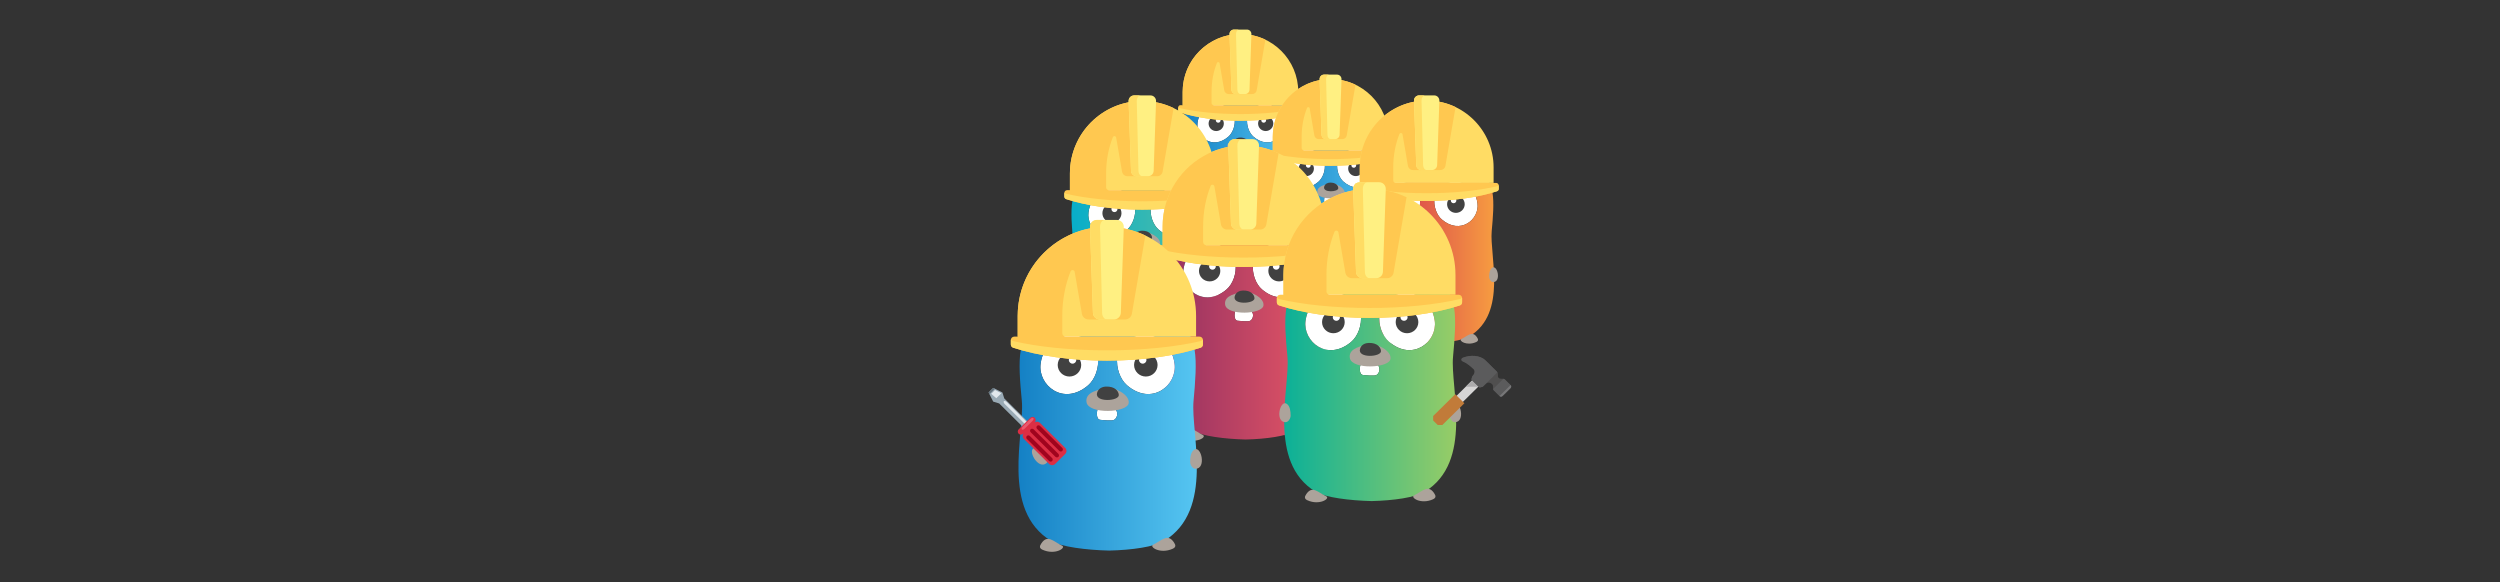 <?xml version="1.0" encoding="UTF-8" standalone="no"?>
<!DOCTYPE svg PUBLIC "-//W3C//DTD SVG 1.1//EN" "http://www.w3.org/Graphics/SVG/1.1/DTD/svg11.dtd">
<svg width="100%" height="100%" viewBox="0 0 601 140" version="1.1" xmlns="http://www.w3.org/2000/svg" xmlns:xlink="http://www.w3.org/1999/xlink" xml:space="preserve" xmlns:serif="http://www.serif.com/" style="fill-rule:evenodd;clip-rule:evenodd;stroke-linejoin:round;stroke-miterlimit:2;">
    <rect x="0" y="0" width="601" height="140" fill="#333333" stroke="none"/>
    <g transform="matrix(1,0,0,1,-203,-9990)">
        <g id="Worker-Pools" serif:id="Worker Pools" transform="matrix(0.586,0,0,0.182,203.348,9990)">
            <rect x="0" y="0" width="1024" height="768" style="fill:none;"/>
            <g transform="matrix(0.672,0,0,0.672,236.975,-24.303)">
                <g id="Gopher" transform="matrix(0.132,0,0,0.418,349.888,183.102)">
                    <path d="M381.081,363.552C378.301,364.788 373.668,395.058 387.876,396.602C397.452,397.529 423.707,400.618 429.884,396.602C441.931,388.88 440.695,370.347 433.9,365.714C422.471,358.301 384.17,362.008 381.081,363.552ZM302.625,136.834C270.811,133.127 217.375,162.78 209.344,225.792C200.695,291.274 277.915,356.139 352.046,291.274C391.892,256.371 405.792,148.88 302.625,136.834ZM517.606,136.834C414.44,148.88 428.34,256.371 468.185,291.274C542.317,356.139 619.537,291.274 610.888,225.792C603.166,162.78 549.73,133.127 517.606,136.834Z" style="fill:white;fill-rule:nonzero;"/>
                    <path d="M632.201,88.649C644.865,101.931 667.104,161.236 670.811,183.166C677.606,222.703 672.973,281.39 667.722,339.151C658.764,437.066 731.969,671.506 579.382,765.714C550.656,783.629 482.394,793.514 415.058,795.058L414.44,795.058C347.104,793.514 269.575,783.629 240.849,765.714C88.571,671.506 161.776,437.066 153.127,339.151C147.568,281.39 142.934,222.703 150.039,183.166C153.745,161.236 175.985,101.931 188.649,88.649C253.205,21.622 331.66,3.707 393.436,2.162L427.413,2.162C488.88,5.251 567.336,21.931 632.201,88.649ZM381.081,363.552C378.301,364.788 373.668,395.058 387.876,396.602C397.452,397.529 423.707,400.618 429.884,396.602C441.931,388.88 440.695,370.347 433.9,365.714C422.471,358.301 384.17,362.008 381.081,363.552ZM302.625,136.834C270.811,133.127 217.375,162.78 209.344,225.792C200.695,291.274 277.915,356.139 352.046,291.274C391.892,256.371 405.792,148.88 302.625,136.834ZM517.606,136.834C414.44,148.88 428.34,256.371 468.185,291.274C542.317,356.139 619.537,291.274 610.888,225.792C603.166,162.78 549.73,133.127 517.606,136.834Z" style="fill:url(#_Linear1);fill-rule:nonzero;"/>
                    <path d="M410.425,299.614C429.884,296.834 476.525,319.073 473.436,345.328C469.73,375.907 353.282,379.923 347.104,343.475C343.398,321.236 361.004,307.027 410.425,299.614ZM673.282,545.792C663.707,545.483 657.529,532.819 657.529,525.097C657.529,511.197 659.382,494.826 669.575,487.722C690.579,473.205 707.259,546.1 673.282,545.792ZM147.259,545.792C113.282,546.1 129.961,473.205 150.965,487.722C161.158,494.826 163.012,511.197 163.012,525.097C163.012,532.819 156.834,545.483 147.259,545.792ZM608.726,769.73C614.903,778.687 615.212,784.865 605.328,789.498C567.645,806.795 533.977,783.629 546.641,777.143C573.514,763.552 590.193,742.239 608.726,769.73ZM211.815,772.819C230.347,745.328 247.027,766.641 273.9,780.232C286.564,786.718 252.896,809.884 215.212,792.587C205.328,787.954 205.637,781.776 211.815,772.819Z" style="fill:rgb(172,163,155);fill-rule:nonzero;"/>
                    <path d="M524.71,264.71C505.263,264.71 489.498,248.945 489.498,229.498C489.498,210.051 505.263,194.286 524.71,194.286C544.158,194.286 559.923,210.051 559.923,229.498C559.923,248.945 544.158,264.71 524.71,264.71ZM515.444,225.483C521.585,225.483 526.564,220.504 526.564,214.363C526.564,208.222 521.585,203.243 515.444,203.243C509.303,203.243 504.324,208.222 504.324,214.363C504.324,220.504 509.303,225.483 515.444,225.483ZM378.61,314.44C382.317,300.232 395.29,295.598 405.792,295.29C432.664,294.672 442.857,309.189 443.784,320.618C445.637,340.077 370.27,344.71 378.61,314.44ZM295.83,264.71C276.383,264.71 260.618,248.945 260.618,229.498C260.618,210.051 276.383,194.286 295.83,194.286C315.277,194.286 331.042,210.051 331.042,229.498C331.042,248.945 315.277,264.71 295.83,264.71ZM305.097,225.483C311.238,225.483 316.216,220.504 316.216,214.363C316.216,208.222 311.238,203.243 305.097,203.243C298.955,203.243 293.977,208.222 293.977,214.363C293.977,220.504 298.955,225.483 305.097,225.483Z" style="fill:rgb(65,65,65);fill-rule:nonzero;"/>
                </g>
                <g transform="matrix(0.095,0,0,0.306,365.745,61.5)">
                    <path d="M400,135.714C194.866,135.714 28.572,302.006 28.572,507.141L28.572,592.855L771.43,592.855L771.43,507.141C771.428,302.008 605.134,135.714 400,135.714Z" style="fill:rgb(255,220,100);fill-rule:nonzero;"/>
                    <path d="M785.714,592.858L228.572,592.858C220.683,592.858 214.286,586.461 214.286,578.572L214.286,507.144C214.286,439.452 226.869,376.053 248.798,321.447C252.125,313.162 264.336,314.584 265.853,323.383L295.911,497.712C298.273,511.416 310.161,521.43 324.069,521.43L475.934,521.43C489.842,521.43 501.727,511.417 504.092,497.712L560.252,171.989C511.73,148.748 457.389,135.714 400,135.714C345.291,135.714 293.416,147.673 246.652,168.913C246.65,168.9 246.644,168.886 246.642,168.873C246.362,169 239.8,172.278 239.8,172.278C114.941,232.125 28.572,359.434 28.572,507.141L28.572,592.855L14.286,592.855C6.397,592.855 0,599.252 0,607.141L0,625.352C0,631.53 3.864,637.05 9.738,638.972C111.917,672.383 249.095,692.858 400,692.858C550.905,692.858 688.083,672.383 790.263,638.973C796.136,637.053 800,631.534 800,625.353L800,607.142C800,599.253 793.603,592.858 785.714,592.858Z" style="fill:rgb(255,200,80);fill-rule:nonzero;"/>
                    <path d="M429.539,521.428L370.461,521.428C355.064,521.428 342.437,509.228 341.908,493.841L329.592,136.698C329.034,120.544 341.98,107.144 358.145,107.144L441.855,107.144C458.02,107.144 470.966,120.544 470.408,136.698L458.092,493.841C457.562,509.228 444.936,521.428 429.539,521.428Z" style="fill:rgb(255,240,130);fill-rule:nonzero;"/>
                    <path d="M790.262,611.511C794.95,610.416 798.253,607.663 799.439,604.358C799.628,605.289 800,606.155 800,607.142L800,625.353C800,631.534 796.136,637.052 790.263,638.973C688.083,672.383 550.903,692.858 400,692.858C249.097,692.858 111.917,672.383 9.738,638.973C3.864,637.052 0,631.533 0,625.353L0,607.142C0,606.155 0.372,605.289 0.561,604.359C1.747,607.663 5.05,610.416 9.738,611.511C111.917,635.375 249.097,650 400,650C550.903,650 688.08,635.375 790.262,611.511ZM380.184,493.841C380.561,509.228 389.525,521.428 400.459,521.428L370.462,521.428C355.067,521.428 342.438,509.228 341.908,493.841L329.594,136.698C329.036,120.544 341.981,107.144 358.147,107.144L391.714,107.144C380.239,107.144 371.045,120.544 371.442,136.698L380.184,493.841Z" style="fill:rgb(255,220,100);"/>
                </g>
            </g>
            <g transform="matrix(0.672,0,0,0.672,273.933,35.201)">
                <g id="Gopher1" serif:id="Gopher" transform="matrix(0.132,0,0,0.418,349.888,183.102)">
                    <path d="M381.081,363.552C378.301,364.788 373.668,395.058 387.876,396.602C397.452,397.529 423.707,400.618 429.884,396.602C441.931,388.88 440.695,370.347 433.9,365.714C422.471,358.301 384.17,362.008 381.081,363.552ZM302.625,136.834C270.811,133.127 217.375,162.78 209.344,225.792C200.695,291.274 277.915,356.139 352.046,291.274C391.892,256.371 405.792,148.88 302.625,136.834ZM517.606,136.834C414.44,148.88 428.34,256.371 468.185,291.274C542.317,356.139 619.537,291.274 610.888,225.792C603.166,162.78 549.73,133.127 517.606,136.834Z" style="fill:white;fill-rule:nonzero;"/>
                    <path d="M632.201,88.649C644.865,101.931 667.104,161.236 670.811,183.166C677.606,222.703 672.973,281.39 667.722,339.151C658.764,437.066 731.969,671.506 579.382,765.714C550.656,783.629 482.394,793.514 415.058,795.058L414.44,795.058C347.104,793.514 269.575,783.629 240.849,765.714C88.571,671.506 161.776,437.066 153.127,339.151C147.568,281.39 142.934,222.703 150.039,183.166C153.745,161.236 175.985,101.931 188.649,88.649C253.205,21.622 331.66,3.707 393.436,2.162L427.413,2.162C488.88,5.251 567.336,21.931 632.201,88.649ZM381.081,363.552C378.301,364.788 373.668,395.058 387.876,396.602C397.452,397.529 423.707,400.618 429.884,396.602C441.931,388.88 440.695,370.347 433.9,365.714C422.471,358.301 384.17,362.008 381.081,363.552ZM302.625,136.834C270.811,133.127 217.375,162.78 209.344,225.792C200.695,291.274 277.915,356.139 352.046,291.274C391.892,256.371 405.792,148.88 302.625,136.834ZM517.606,136.834C414.44,148.88 428.34,256.371 468.185,291.274C542.317,356.139 619.537,291.274 610.888,225.792C603.166,162.78 549.73,133.127 517.606,136.834Z" style="fill:url(#_Linear2);fill-rule:nonzero;"/>
                    <path d="M410.425,299.614C429.884,296.834 476.525,319.073 473.436,345.328C469.73,375.907 353.282,379.923 347.104,343.475C343.398,321.236 361.004,307.027 410.425,299.614ZM673.282,545.792C663.707,545.483 657.529,532.819 657.529,525.097C657.529,511.197 659.382,494.826 669.575,487.722C690.579,473.205 707.259,546.1 673.282,545.792ZM147.259,545.792C113.282,546.1 129.961,473.205 150.965,487.722C161.158,494.826 163.012,511.197 163.012,525.097C163.012,532.819 156.834,545.483 147.259,545.792ZM608.726,769.73C614.903,778.687 615.212,784.865 605.328,789.498C567.645,806.795 533.977,783.629 546.641,777.143C573.514,763.552 590.193,742.239 608.726,769.73ZM211.815,772.819C230.347,745.328 247.027,766.641 273.9,780.232C286.564,786.718 252.896,809.884 215.212,792.587C205.328,787.954 205.637,781.776 211.815,772.819Z" style="fill:rgb(172,163,155);fill-rule:nonzero;"/>
                    <path d="M524.71,264.71C505.263,264.71 489.498,248.945 489.498,229.498C489.498,210.051 505.263,194.286 524.71,194.286C544.158,194.286 559.923,210.051 559.923,229.498C559.923,248.945 544.158,264.71 524.71,264.71ZM515.444,225.483C521.585,225.483 526.564,220.504 526.564,214.363C526.564,208.222 521.585,203.243 515.444,203.243C509.303,203.243 504.324,208.222 504.324,214.363C504.324,220.504 509.303,225.483 515.444,225.483ZM378.61,314.44C382.317,300.232 395.29,295.598 405.792,295.29C432.664,294.672 442.857,309.189 443.784,320.618C445.637,340.077 370.27,344.71 378.61,314.44ZM295.83,264.71C276.383,264.71 260.618,248.945 260.618,229.498C260.618,210.051 276.383,194.286 295.83,194.286C315.277,194.286 331.042,210.051 331.042,229.498C331.042,248.945 315.277,264.71 295.83,264.71ZM305.097,225.483C311.238,225.483 316.216,220.504 316.216,214.363C316.216,208.222 311.238,203.243 305.097,203.243C298.955,203.243 293.977,208.222 293.977,214.363C293.977,220.504 298.955,225.483 305.097,225.483Z" style="fill:rgb(65,65,65);fill-rule:nonzero;"/>
                </g>
                <g transform="matrix(0.095,0,0,0.306,365.745,61.5)">
                    <path d="M400,135.714C194.866,135.714 28.572,302.006 28.572,507.141L28.572,592.855L771.43,592.855L771.43,507.141C771.428,302.008 605.134,135.714 400,135.714Z" style="fill:rgb(255,220,100);fill-rule:nonzero;"/>
                    <path d="M785.714,592.858L228.572,592.858C220.683,592.858 214.286,586.461 214.286,578.572L214.286,507.144C214.286,439.452 226.869,376.053 248.798,321.447C252.125,313.162 264.336,314.584 265.853,323.383L295.911,497.712C298.273,511.416 310.161,521.43 324.069,521.43L475.934,521.43C489.842,521.43 501.727,511.417 504.092,497.712L560.252,171.989C511.73,148.748 457.389,135.714 400,135.714C345.291,135.714 293.416,147.673 246.652,168.913C246.65,168.9 246.644,168.886 246.642,168.873C246.362,169 239.8,172.278 239.8,172.278C114.941,232.125 28.572,359.434 28.572,507.141L28.572,592.855L14.286,592.855C6.397,592.855 0,599.252 0,607.141L0,625.352C0,631.53 3.864,637.05 9.738,638.972C111.917,672.383 249.095,692.858 400,692.858C550.905,692.858 688.083,672.383 790.263,638.973C796.136,637.053 800,631.534 800,625.353L800,607.142C800,599.253 793.603,592.858 785.714,592.858Z" style="fill:rgb(255,200,80);fill-rule:nonzero;"/>
                    <path d="M429.539,521.428L370.461,521.428C355.064,521.428 342.437,509.228 341.908,493.841L329.592,136.698C329.034,120.544 341.98,107.144 358.145,107.144L441.855,107.144C458.02,107.144 470.966,120.544 470.408,136.698L458.092,493.841C457.562,509.228 444.936,521.428 429.539,521.428Z" style="fill:rgb(255,240,130);fill-rule:nonzero;"/>
                    <path d="M790.262,611.511C794.95,610.416 798.253,607.663 799.439,604.358C799.628,605.289 800,606.155 800,607.142L800,625.353C800,631.534 796.136,637.052 790.263,638.973C688.083,672.383 550.903,692.858 400,692.858C249.097,692.858 111.917,672.383 9.738,638.973C3.864,637.052 0,631.533 0,625.353L0,607.142C0,606.155 0.372,605.289 0.561,604.359C1.747,607.663 5.05,610.416 9.738,611.511C111.917,635.375 249.097,650 400,650C550.903,650 688.08,635.375 790.262,611.511ZM380.184,493.841C380.561,509.228 389.525,521.428 400.459,521.428L370.462,521.428C355.067,521.428 342.438,509.228 341.908,493.841L329.594,136.698C329.036,120.544 341.981,107.144 358.147,107.144L391.714,107.144C380.239,107.144 371.045,120.544 371.442,136.698L380.184,493.841Z" style="fill:rgb(255,220,100);"/>
                </g>
            </g>
            <g transform="matrix(0.842,0,0,0.842,128.082,46.639)">
                <g id="Gopher2" serif:id="Gopher" transform="matrix(0.132,0,0,0.418,349.888,183.102)">
                    <path d="M381.081,363.552C378.301,364.788 373.668,395.058 387.876,396.602C397.452,397.529 423.707,400.618 429.884,396.602C441.931,388.88 440.695,370.347 433.9,365.714C422.471,358.301 384.17,362.008 381.081,363.552ZM302.625,136.834C270.811,133.127 217.375,162.78 209.344,225.792C200.695,291.274 277.915,356.139 352.046,291.274C391.892,256.371 405.792,148.88 302.625,136.834ZM517.606,136.834C414.44,148.88 428.34,256.371 468.185,291.274C542.317,356.139 619.537,291.274 610.888,225.792C603.166,162.78 549.73,133.127 517.606,136.834Z" style="fill:white;fill-rule:nonzero;"/>
                    <path d="M632.201,88.649C644.865,101.931 667.104,161.236 670.811,183.166C677.606,222.703 672.973,281.39 667.722,339.151C658.764,437.066 731.969,671.506 579.382,765.714C550.656,783.629 482.394,793.514 415.058,795.058L414.44,795.058C347.104,793.514 269.575,783.629 240.849,765.714C88.571,671.506 161.776,437.066 153.127,339.151C147.568,281.39 142.934,222.703 150.039,183.166C153.745,161.236 175.985,101.931 188.649,88.649C253.205,21.622 331.66,3.707 393.436,2.162L427.413,2.162C488.88,5.251 567.336,21.931 632.201,88.649ZM381.081,363.552C378.301,364.788 373.668,395.058 387.876,396.602C397.452,397.529 423.707,400.618 429.884,396.602C441.931,388.88 440.695,370.347 433.9,365.714C422.471,358.301 384.17,362.008 381.081,363.552ZM302.625,136.834C270.811,133.127 217.375,162.78 209.344,225.792C200.695,291.274 277.915,356.139 352.046,291.274C391.892,256.371 405.792,148.88 302.625,136.834ZM517.606,136.834C414.44,148.88 428.34,256.371 468.185,291.274C542.317,356.139 619.537,291.274 610.888,225.792C603.166,162.78 549.73,133.127 517.606,136.834Z" style="fill:url(#_Linear3);fill-rule:nonzero;"/>
                    <path d="M410.425,299.614C429.884,296.834 476.525,319.073 473.436,345.328C469.73,375.907 353.282,379.923 347.104,343.475C343.398,321.236 361.004,307.027 410.425,299.614ZM673.282,545.792C663.707,545.483 657.529,532.819 657.529,525.097C657.529,511.197 659.382,494.826 669.575,487.722C690.579,473.205 707.259,546.1 673.282,545.792ZM147.259,545.792C113.282,546.1 129.961,473.205 150.965,487.722C161.158,494.826 163.012,511.197 163.012,525.097C163.012,532.819 156.834,545.483 147.259,545.792ZM608.726,769.73C614.903,778.687 615.212,784.865 605.328,789.498C567.645,806.795 533.977,783.629 546.641,777.143C573.514,763.552 590.193,742.239 608.726,769.73ZM211.815,772.819C230.347,745.328 247.027,766.641 273.9,780.232C286.564,786.718 252.896,809.884 215.212,792.587C205.328,787.954 205.637,781.776 211.815,772.819Z" style="fill:rgb(172,163,155);fill-rule:nonzero;"/>
                    <path d="M524.71,264.71C505.263,264.71 489.498,248.945 489.498,229.498C489.498,210.051 505.263,194.286 524.71,194.286C544.158,194.286 559.923,210.051 559.923,229.498C559.923,248.945 544.158,264.71 524.71,264.71ZM515.444,225.483C521.585,225.483 526.564,220.504 526.564,214.363C526.564,208.222 521.585,203.243 515.444,203.243C509.303,203.243 504.324,208.222 504.324,214.363C504.324,220.504 509.303,225.483 515.444,225.483ZM378.61,314.44C382.317,300.232 395.29,295.598 405.792,295.29C432.664,294.672 442.857,309.189 443.784,320.618C445.637,340.077 370.27,344.71 378.61,314.44ZM295.83,264.71C276.383,264.71 260.618,248.945 260.618,229.498C260.618,210.051 276.383,194.286 295.83,194.286C315.277,194.286 331.042,210.051 331.042,229.498C331.042,248.945 315.277,264.71 295.83,264.71ZM305.097,225.483C311.238,225.483 316.216,220.504 316.216,214.363C316.216,208.222 311.238,203.243 305.097,203.243C298.955,203.243 293.977,208.222 293.977,214.363C293.977,220.504 298.955,225.483 305.097,225.483Z" style="fill:rgb(65,65,65);fill-rule:nonzero;"/>
                </g>
                <g transform="matrix(0.095,0,0,0.306,365.745,61.5)">
                    <path d="M400,135.714C194.866,135.714 28.572,302.006 28.572,507.141L28.572,592.855L771.43,592.855L771.43,507.141C771.428,302.008 605.134,135.714 400,135.714Z" style="fill:rgb(255,220,100);fill-rule:nonzero;"/>
                    <path d="M785.714,592.858L228.572,592.858C220.683,592.858 214.286,586.461 214.286,578.572L214.286,507.144C214.286,439.452 226.869,376.053 248.798,321.447C252.125,313.162 264.336,314.584 265.853,323.383L295.911,497.712C298.273,511.416 310.161,521.43 324.069,521.43L475.934,521.43C489.842,521.43 501.727,511.417 504.092,497.712L560.252,171.989C511.73,148.748 457.389,135.714 400,135.714C345.291,135.714 293.416,147.673 246.652,168.913C246.65,168.9 246.644,168.886 246.642,168.873C246.362,169 239.8,172.278 239.8,172.278C114.941,232.125 28.572,359.434 28.572,507.141L28.572,592.855L14.286,592.855C6.397,592.855 0,599.252 0,607.141L0,625.352C0,631.53 3.864,637.05 9.738,638.972C111.917,672.383 249.095,692.858 400,692.858C550.905,692.858 688.083,672.383 790.263,638.973C796.136,637.053 800,631.534 800,625.353L800,607.142C800,599.253 793.603,592.858 785.714,592.858Z" style="fill:rgb(255,200,80);fill-rule:nonzero;"/>
                    <path d="M429.539,521.428L370.461,521.428C355.064,521.428 342.437,509.228 341.908,493.841L329.592,136.698C329.034,120.544 341.98,107.144 358.145,107.144L441.855,107.144C458.02,107.144 470.966,120.544 470.408,136.698L458.092,493.841C457.562,509.228 444.936,521.428 429.539,521.428Z" style="fill:rgb(255,240,130);fill-rule:nonzero;"/>
                    <path d="M790.262,611.511C794.95,610.416 798.253,607.663 799.439,604.358C799.628,605.289 800,606.155 800,607.142L800,625.353C800,631.534 796.136,637.052 790.263,638.973C688.083,672.383 550.903,692.858 400,692.858C249.097,692.858 111.917,672.383 9.738,638.973C3.864,637.052 0,631.533 0,625.353L0,607.142C0,606.155 0.372,605.289 0.561,604.359C1.747,607.663 5.05,610.416 9.738,611.511C111.917,635.375 249.097,650 400,650C550.903,650 688.08,635.375 790.262,611.511ZM380.184,493.841C380.561,509.228 389.525,521.428 400.459,521.428L370.462,521.428C355.067,521.428 342.438,509.228 341.908,493.841L329.594,136.698C329.036,120.544 341.981,107.144 358.147,107.144L391.714,107.144C380.239,107.144 371.045,120.544 371.442,136.698L380.184,493.841Z" style="fill:rgb(255,220,100);"/>
                </g>
            </g>
            <g transform="matrix(0.778,0,0,0.778,270.574,52.644)">
                <g id="Gopher3" serif:id="Gopher" transform="matrix(0.132,0,0,0.418,349.888,183.102)">
                    <path d="M381.081,363.552C378.301,364.788 373.668,395.058 387.876,396.602C397.452,397.529 423.707,400.618 429.884,396.602C441.931,388.88 440.695,370.347 433.9,365.714C422.471,358.301 384.17,362.008 381.081,363.552ZM302.625,136.834C270.811,133.127 217.375,162.78 209.344,225.792C200.695,291.274 277.915,356.139 352.046,291.274C391.892,256.371 405.792,148.88 302.625,136.834ZM517.606,136.834C414.44,148.88 428.34,256.371 468.185,291.274C542.317,356.139 619.537,291.274 610.888,225.792C603.166,162.78 549.73,133.127 517.606,136.834Z" style="fill:white;fill-rule:nonzero;"/>
                    <path d="M632.201,88.649C644.865,101.931 667.104,161.236 670.811,183.166C677.606,222.703 672.973,281.39 667.722,339.151C658.764,437.066 731.969,671.506 579.382,765.714C550.656,783.629 482.394,793.514 415.058,795.058L414.44,795.058C347.104,793.514 269.575,783.629 240.849,765.714C88.571,671.506 161.776,437.066 153.127,339.151C147.568,281.39 142.934,222.703 150.039,183.166C153.745,161.236 175.985,101.931 188.649,88.649C253.205,21.622 331.66,3.707 393.436,2.162L427.413,2.162C488.88,5.251 567.336,21.931 632.201,88.649ZM381.081,363.552C378.301,364.788 373.668,395.058 387.876,396.602C397.452,397.529 423.707,400.618 429.884,396.602C441.931,388.88 440.695,370.347 433.9,365.714C422.471,358.301 384.17,362.008 381.081,363.552ZM302.625,136.834C270.811,133.127 217.375,162.78 209.344,225.792C200.695,291.274 277.915,356.139 352.046,291.274C391.892,256.371 405.792,148.88 302.625,136.834ZM517.606,136.834C414.44,148.88 428.34,256.371 468.185,291.274C542.317,356.139 619.537,291.274 610.888,225.792C603.166,162.78 549.73,133.127 517.606,136.834Z" style="fill:url(#_Linear4);fill-rule:nonzero;"/>
                    <path d="M410.425,299.614C429.884,296.834 476.525,319.073 473.436,345.328C469.73,375.907 353.282,379.923 347.104,343.475C343.398,321.236 361.004,307.027 410.425,299.614ZM673.282,545.792C663.707,545.483 657.529,532.819 657.529,525.097C657.529,511.197 659.382,494.826 669.575,487.722C690.579,473.205 707.259,546.1 673.282,545.792ZM147.259,545.792C113.282,546.1 129.961,473.205 150.965,487.722C161.158,494.826 163.012,511.197 163.012,525.097C163.012,532.819 156.834,545.483 147.259,545.792ZM608.726,769.73C614.903,778.687 615.212,784.865 605.328,789.498C567.645,806.795 533.977,783.629 546.641,777.143C573.514,763.552 590.193,742.239 608.726,769.73ZM211.815,772.819C230.347,745.328 247.027,766.641 273.9,780.232C286.564,786.718 252.896,809.884 215.212,792.587C205.328,787.954 205.637,781.776 211.815,772.819Z" style="fill:rgb(172,163,155);fill-rule:nonzero;"/>
                    <path d="M524.71,264.71C505.263,264.71 489.498,248.945 489.498,229.498C489.498,210.051 505.263,194.286 524.71,194.286C544.158,194.286 559.923,210.051 559.923,229.498C559.923,248.945 544.158,264.71 524.71,264.71ZM515.444,225.483C521.585,225.483 526.564,220.504 526.564,214.363C526.564,208.222 521.585,203.243 515.444,203.243C509.303,203.243 504.324,208.222 504.324,214.363C504.324,220.504 509.303,225.483 515.444,225.483ZM378.61,314.44C382.317,300.232 395.29,295.598 405.792,295.29C432.664,294.672 442.857,309.189 443.784,320.618C445.637,340.077 370.27,344.71 378.61,314.44ZM295.83,264.71C276.383,264.71 260.618,248.945 260.618,229.498C260.618,210.051 276.383,194.286 295.83,194.286C315.277,194.286 331.042,210.051 331.042,229.498C331.042,248.945 315.277,264.71 295.83,264.71ZM305.097,225.483C311.238,225.483 316.216,220.504 316.216,214.363C316.216,208.222 311.238,203.243 305.097,203.243C298.955,203.243 293.977,208.222 293.977,214.363C293.977,220.504 298.955,225.483 305.097,225.483Z" style="fill:rgb(65,65,65);fill-rule:nonzero;"/>
                </g>
                <g transform="matrix(0.095,0,0,0.306,365.745,61.5)">
                    <path d="M400,135.714C194.866,135.714 28.572,302.006 28.572,507.141L28.572,592.855L771.43,592.855L771.43,507.141C771.428,302.008 605.134,135.714 400,135.714Z" style="fill:rgb(255,220,100);fill-rule:nonzero;"/>
                    <path d="M785.714,592.858L228.572,592.858C220.683,592.858 214.286,586.461 214.286,578.572L214.286,507.144C214.286,439.452 226.869,376.053 248.798,321.447C252.125,313.162 264.336,314.584 265.853,323.383L295.911,497.712C298.273,511.416 310.161,521.43 324.069,521.43L475.934,521.43C489.842,521.43 501.727,511.417 504.092,497.712L560.252,171.989C511.73,148.748 457.389,135.714 400,135.714C345.291,135.714 293.416,147.673 246.652,168.913C246.65,168.9 246.644,168.886 246.642,168.873C246.362,169 239.8,172.278 239.8,172.278C114.941,232.125 28.572,359.434 28.572,507.141L28.572,592.855L14.286,592.855C6.397,592.855 0,599.252 0,607.141L0,625.352C0,631.53 3.864,637.05 9.738,638.972C111.917,672.383 249.095,692.858 400,692.858C550.905,692.858 688.083,672.383 790.263,638.973C796.136,637.053 800,631.534 800,625.353L800,607.142C800,599.253 793.603,592.858 785.714,592.858Z" style="fill:rgb(255,200,80);fill-rule:nonzero;"/>
                    <path d="M429.539,521.428L370.461,521.428C355.064,521.428 342.437,509.228 341.908,493.841L329.592,136.698C329.034,120.544 341.98,107.144 358.145,107.144L441.855,107.144C458.02,107.144 470.966,120.544 470.408,136.698L458.092,493.841C457.562,509.228 444.936,521.428 429.539,521.428Z" style="fill:rgb(255,240,130);fill-rule:nonzero;"/>
                    <path d="M790.262,611.511C794.95,610.416 798.253,607.663 799.439,604.358C799.628,605.289 800,606.155 800,607.142L800,625.353C800,631.534 796.136,637.052 790.263,638.973C688.083,672.383 550.903,692.858 400,692.858C249.097,692.858 111.917,672.383 9.738,638.973C3.864,637.052 0,631.533 0,625.353L0,607.142C0,606.155 0.372,605.289 0.561,604.359C1.747,607.663 5.05,610.416 9.738,611.511C111.917,635.375 249.097,650 400,650C550.903,650 688.08,635.375 790.262,611.511ZM380.184,493.841C380.561,509.228 389.525,521.428 400.459,521.428L370.462,521.428C355.067,521.428 342.438,509.228 341.908,493.841L329.594,136.698C329.036,120.544 341.981,107.144 358.147,107.144L391.714,107.144C380.239,107.144 371.045,120.544 371.442,136.698L380.184,493.841Z" style="fill:rgb(255,220,100);"/>
                </g>
            </g>
            <g transform="matrix(0.942,0,0,0.942,129.27,94.991)">
                <g id="Gopher4" serif:id="Gopher" transform="matrix(0.132,0,0,0.418,349.888,183.102)">
                    <path d="M381.081,363.552C378.301,364.788 373.668,395.058 387.876,396.602C397.452,397.529 423.707,400.618 429.884,396.602C441.931,388.88 440.695,370.347 433.9,365.714C422.471,358.301 384.17,362.008 381.081,363.552ZM302.625,136.834C270.811,133.127 217.375,162.78 209.344,225.792C200.695,291.274 277.915,356.139 352.046,291.274C391.892,256.371 405.792,148.88 302.625,136.834ZM517.606,136.834C414.44,148.88 428.34,256.371 468.185,291.274C542.317,356.139 619.537,291.274 610.888,225.792C603.166,162.78 549.73,133.127 517.606,136.834Z" style="fill:white;fill-rule:nonzero;"/>
                    <path d="M632.201,88.649C644.865,101.931 667.104,161.236 670.811,183.166C677.606,222.703 672.973,281.39 667.722,339.151C658.764,437.066 731.969,671.506 579.382,765.714C550.656,783.629 482.394,793.514 415.058,795.058L414.44,795.058C347.104,793.514 269.575,783.629 240.849,765.714C88.571,671.506 161.776,437.066 153.127,339.151C147.568,281.39 142.934,222.703 150.039,183.166C153.745,161.236 175.985,101.931 188.649,88.649C253.205,21.622 331.66,3.707 393.436,2.162L427.413,2.162C488.88,5.251 567.336,21.931 632.201,88.649ZM381.081,363.552C378.301,364.788 373.668,395.058 387.876,396.602C397.452,397.529 423.707,400.618 429.884,396.602C441.931,388.88 440.695,370.347 433.9,365.714C422.471,358.301 384.17,362.008 381.081,363.552ZM302.625,136.834C270.811,133.127 217.375,162.78 209.344,225.792C200.695,291.274 277.915,356.139 352.046,291.274C391.892,256.371 405.792,148.88 302.625,136.834ZM517.606,136.834C414.44,148.88 428.34,256.371 468.185,291.274C542.317,356.139 619.537,291.274 610.888,225.792C603.166,162.78 549.73,133.127 517.606,136.834Z" style="fill:url(#_Linear5);fill-rule:nonzero;"/>
                    <path d="M410.425,299.614C429.884,296.834 476.525,319.073 473.436,345.328C469.73,375.907 353.282,379.923 347.104,343.475C343.398,321.236 361.004,307.027 410.425,299.614ZM673.282,545.792C663.707,545.483 657.529,532.819 657.529,525.097C657.529,511.197 659.382,494.826 669.575,487.722C690.579,473.205 707.259,546.1 673.282,545.792ZM147.259,545.792C113.282,546.1 129.961,473.205 150.965,487.722C161.158,494.826 163.012,511.197 163.012,525.097C163.012,532.819 156.834,545.483 147.259,545.792ZM608.726,769.73C614.903,778.687 615.212,784.865 605.328,789.498C567.645,806.795 533.977,783.629 546.641,777.143C573.514,763.552 590.193,742.239 608.726,769.73ZM211.815,772.819C230.347,745.328 247.027,766.641 273.9,780.232C286.564,786.718 252.896,809.884 215.212,792.587C205.328,787.954 205.637,781.776 211.815,772.819Z" style="fill:rgb(172,163,155);fill-rule:nonzero;"/>
                    <path d="M524.71,264.71C505.263,264.71 489.498,248.945 489.498,229.498C489.498,210.051 505.263,194.286 524.71,194.286C544.158,194.286 559.923,210.051 559.923,229.498C559.923,248.945 544.158,264.71 524.71,264.71ZM515.444,225.483C521.585,225.483 526.564,220.504 526.564,214.363C526.564,208.222 521.585,203.243 515.444,203.243C509.303,203.243 504.324,208.222 504.324,214.363C504.324,220.504 509.303,225.483 515.444,225.483ZM378.61,314.44C382.317,300.232 395.29,295.598 405.792,295.29C432.664,294.672 442.857,309.189 443.784,320.618C445.637,340.077 370.27,344.71 378.61,314.44ZM295.83,264.71C276.383,264.71 260.618,248.945 260.618,229.498C260.618,210.051 276.383,194.286 295.83,194.286C315.277,194.286 331.042,210.051 331.042,229.498C331.042,248.945 315.277,264.71 295.83,264.71ZM305.097,225.483C311.238,225.483 316.216,220.504 316.216,214.363C316.216,208.222 311.238,203.243 305.097,203.243C298.955,203.243 293.977,208.222 293.977,214.363C293.977,220.504 298.955,225.483 305.097,225.483Z" style="fill:rgb(65,65,65);fill-rule:nonzero;"/>
                </g>
                <g transform="matrix(0.095,0,0,0.306,365.745,61.5)">
                    <path d="M400,135.714C194.866,135.714 28.572,302.006 28.572,507.141L28.572,592.855L771.43,592.855L771.43,507.141C771.428,302.008 605.134,135.714 400,135.714Z" style="fill:rgb(255,220,100);fill-rule:nonzero;"/>
                    <path d="M785.714,592.858L228.572,592.858C220.683,592.858 214.286,586.461 214.286,578.572L214.286,507.144C214.286,439.452 226.869,376.053 248.798,321.447C252.125,313.162 264.336,314.584 265.853,323.383L295.911,497.712C298.273,511.416 310.161,521.43 324.069,521.43L475.934,521.43C489.842,521.43 501.727,511.417 504.092,497.712L560.252,171.989C511.73,148.748 457.389,135.714 400,135.714C345.291,135.714 293.416,147.673 246.652,168.913C246.65,168.9 246.644,168.886 246.642,168.873C246.362,169 239.8,172.278 239.8,172.278C114.941,232.125 28.572,359.434 28.572,507.141L28.572,592.855L14.286,592.855C6.397,592.855 0,599.252 0,607.141L0,625.352C0,631.53 3.864,637.05 9.738,638.972C111.917,672.383 249.095,692.858 400,692.858C550.905,692.858 688.083,672.383 790.263,638.973C796.136,637.053 800,631.534 800,625.353L800,607.142C800,599.253 793.603,592.858 785.714,592.858Z" style="fill:rgb(255,200,80);fill-rule:nonzero;"/>
                    <path d="M429.539,521.428L370.461,521.428C355.064,521.428 342.437,509.228 341.908,493.841L329.592,136.698C329.034,120.544 341.98,107.144 358.145,107.144L441.855,107.144C458.02,107.144 470.966,120.544 470.408,136.698L458.092,493.841C457.562,509.228 444.936,521.428 429.539,521.428Z" style="fill:rgb(255,240,130);fill-rule:nonzero;"/>
                    <path d="M790.262,611.511C794.95,610.416 798.253,607.663 799.439,604.358C799.628,605.289 800,606.155 800,607.142L800,625.353C800,631.534 796.136,637.052 790.263,638.973C688.083,672.383 550.903,692.858 400,692.858C249.097,692.858 111.917,672.383 9.738,638.973C3.864,637.052 0,631.533 0,625.353L0,607.142C0,606.155 0.372,605.289 0.561,604.359C1.747,607.663 5.05,610.416 9.738,611.511C111.917,635.375 249.097,650 400,650C550.903,650 688.08,635.375 790.262,611.511ZM380.184,493.841C380.561,509.228 389.525,521.428 400.459,521.428L370.462,521.428C355.067,521.428 342.438,509.228 341.908,493.841L329.594,136.698C329.036,120.544 341.981,107.144 358.147,107.144L391.714,107.144C380.239,107.144 371.045,120.544 371.442,136.698L380.184,493.841Z" style="fill:rgb(255,220,100);"/>
                </g>
            </g>
            <g transform="matrix(1,0,0,1,157.471,146.418)">
                <g id="Gopher5" serif:id="Gopher" transform="matrix(0.132,0,0,0.418,349.888,183.102)">
                    <path d="M381.081,363.552C378.301,364.788 373.668,395.058 387.876,396.602C397.452,397.529 423.707,400.618 429.884,396.602C441.931,388.88 440.695,370.347 433.9,365.714C422.471,358.301 384.17,362.008 381.081,363.552ZM302.625,136.834C270.811,133.127 217.375,162.78 209.344,225.792C200.695,291.274 277.915,356.139 352.046,291.274C391.892,256.371 405.792,148.88 302.625,136.834ZM517.606,136.834C414.44,148.88 428.34,256.371 468.185,291.274C542.317,356.139 619.537,291.274 610.888,225.792C603.166,162.78 549.73,133.127 517.606,136.834Z" style="fill:white;fill-rule:nonzero;"/>
                    <path d="M632.201,88.649C644.865,101.931 667.104,161.236 670.811,183.166C677.606,222.703 672.973,281.39 667.722,339.151C658.764,437.066 731.969,671.506 579.382,765.714C550.656,783.629 482.394,793.514 415.058,795.058L414.44,795.058C347.104,793.514 269.575,783.629 240.849,765.714C88.571,671.506 161.776,437.066 153.127,339.151C147.568,281.39 142.934,222.703 150.039,183.166C153.745,161.236 175.985,101.931 188.649,88.649C253.205,21.622 331.66,3.707 393.436,2.162L427.413,2.162C488.88,5.251 567.336,21.931 632.201,88.649ZM381.081,363.552C378.301,364.788 373.668,395.058 387.876,396.602C397.452,397.529 423.707,400.618 429.884,396.602C441.931,388.88 440.695,370.347 433.9,365.714C422.471,358.301 384.17,362.008 381.081,363.552ZM302.625,136.834C270.811,133.127 217.375,162.78 209.344,225.792C200.695,291.274 277.915,356.139 352.046,291.274C391.892,256.371 405.792,148.88 302.625,136.834ZM517.606,136.834C414.44,148.88 428.34,256.371 468.185,291.274C542.317,356.139 619.537,291.274 610.888,225.792C603.166,162.78 549.73,133.127 517.606,136.834Z" style="fill:url(#_Linear6);fill-rule:nonzero;"/>
                    <path d="M410.425,299.614C429.884,296.834 476.525,319.073 473.436,345.328C469.73,375.907 353.282,379.923 347.104,343.475C343.398,321.236 361.004,307.027 410.425,299.614ZM673.282,545.792C663.707,545.483 657.529,532.819 657.529,525.097C657.529,511.197 659.382,494.826 669.575,487.722C690.579,473.205 707.259,546.1 673.282,545.792ZM147.259,545.792C113.282,546.1 129.961,473.205 150.965,487.722C161.158,494.826 163.012,511.197 163.012,525.097C163.012,532.819 156.834,545.483 147.259,545.792ZM608.726,769.73C614.903,778.687 615.212,784.865 605.328,789.498C567.645,806.795 533.977,783.629 546.641,777.143C573.514,763.552 590.193,742.239 608.726,769.73ZM211.815,772.819C230.347,745.328 247.027,766.641 273.9,780.232C286.564,786.718 252.896,809.884 215.212,792.587C205.328,787.954 205.637,781.776 211.815,772.819Z" style="fill:rgb(172,163,155);fill-rule:nonzero;"/>
                    <path d="M524.71,264.71C505.263,264.71 489.498,248.945 489.498,229.498C489.498,210.051 505.263,194.286 524.71,194.286C544.158,194.286 559.923,210.051 559.923,229.498C559.923,248.945 544.158,264.71 524.71,264.71ZM515.444,225.483C521.585,225.483 526.564,220.504 526.564,214.363C526.564,208.222 521.585,203.243 515.444,203.243C509.303,203.243 504.324,208.222 504.324,214.363C504.324,220.504 509.303,225.483 515.444,225.483ZM378.61,314.44C382.317,300.232 395.29,295.598 405.792,295.29C432.664,294.672 442.857,309.189 443.784,320.618C445.637,340.077 370.27,344.71 378.61,314.44ZM295.83,264.71C276.383,264.71 260.618,248.945 260.618,229.498C260.618,210.051 276.383,194.286 295.83,194.286C315.277,194.286 331.042,210.051 331.042,229.498C331.042,248.945 315.277,264.71 295.83,264.71ZM305.097,225.483C311.238,225.483 316.216,220.504 316.216,214.363C316.216,208.222 311.238,203.243 305.097,203.243C298.955,203.243 293.977,208.222 293.977,214.363C293.977,220.504 298.955,225.483 305.097,225.483Z" style="fill:rgb(65,65,65);fill-rule:nonzero;"/>
                </g>
                <g transform="matrix(0.095,0,0,0.306,365.745,61.5)">
                    <path d="M400,135.714C194.866,135.714 28.572,302.006 28.572,507.141L28.572,592.855L771.43,592.855L771.43,507.141C771.428,302.008 605.134,135.714 400,135.714Z" style="fill:rgb(255,220,100);fill-rule:nonzero;"/>
                    <path d="M785.714,592.858L228.572,592.858C220.683,592.858 214.286,586.461 214.286,578.572L214.286,507.144C214.286,439.452 226.869,376.053 248.798,321.447C252.125,313.162 264.336,314.584 265.853,323.383L295.911,497.712C298.273,511.416 310.161,521.43 324.069,521.43L475.934,521.43C489.842,521.43 501.727,511.417 504.092,497.712L560.252,171.989C511.73,148.748 457.389,135.714 400,135.714C345.291,135.714 293.416,147.673 246.652,168.913C246.65,168.9 246.644,168.886 246.642,168.873C246.362,169 239.8,172.278 239.8,172.278C114.941,232.125 28.572,359.434 28.572,507.141L28.572,592.855L14.286,592.855C6.397,592.855 0,599.252 0,607.141L0,625.352C0,631.53 3.864,637.05 9.738,638.972C111.917,672.383 249.095,692.858 400,692.858C550.905,692.858 688.083,672.383 790.263,638.973C796.136,637.053 800,631.534 800,625.353L800,607.142C800,599.253 793.603,592.858 785.714,592.858Z" style="fill:rgb(255,200,80);fill-rule:nonzero;"/>
                    <path d="M429.539,521.428L370.461,521.428C355.064,521.428 342.437,509.228 341.908,493.841L329.592,136.698C329.034,120.544 341.98,107.144 358.145,107.144L441.855,107.144C458.02,107.144 470.966,120.544 470.408,136.698L458.092,493.841C457.562,509.228 444.936,521.428 429.539,521.428Z" style="fill:rgb(255,240,130);fill-rule:nonzero;"/>
                    <path d="M790.262,611.511C794.95,610.416 798.253,607.663 799.439,604.358C799.628,605.289 800,606.155 800,607.142L800,625.353C800,631.534 796.136,637.052 790.263,638.973C688.083,672.383 550.903,692.858 400,692.858C249.097,692.858 111.917,672.383 9.738,638.973C3.864,637.052 0,631.533 0,625.353L0,607.142C0,606.155 0.372,605.289 0.561,604.359C1.747,607.663 5.05,610.416 9.738,611.511C111.917,635.375 249.097,650 400,650C550.903,650 688.08,635.375 790.262,611.511ZM380.184,493.841C380.561,509.228 389.525,521.428 400.459,521.428L370.462,521.428C355.067,521.428 342.438,509.228 341.908,493.841L329.594,136.698C329.036,120.544 341.981,107.144 358.147,107.144L391.714,107.144C380.239,107.144 371.045,120.544 371.442,136.698L380.184,493.841Z" style="fill:rgb(255,220,100);"/>
                </g>
                <g transform="matrix(0.04,0,0,0.127,429.877,328.747)">
                    <g>
                        <path d="M426.908,187.903L166.892,447.925L231.053,512.087L491.064,252.07L426.908,187.903Z" style="fill:rgb(214,213,213);fill-rule:nonzero;"/>
                        <path d="M46.819,679.027L0,632.225L0,585.048L226.295,358.753L320.225,452.678L93.888,679.016L46.819,679.027Z" style="fill:rgb(193,123,57);fill-rule:nonzero;"/>
                    </g>
                    <path d="M422.498,192.314L334.013,280.788L462.338,280.788L485.872,257.264L422.498,192.314Z" style="fill:rgb(173,172,173);fill-rule:nonzero;"/>
                    <g>
                        <path d="M416.013,99.32L417.928,101.702C417.161,100.748 416.511,99.911 416.013,99.32ZM419.236,103.264C419.123,103.162 419.027,103.022 418.894,102.883L419.361,103.495C419.35,103.441 419.302,103.387 419.28,103.302C419.28,103.302 419.258,103.286 419.236,103.264ZM305.494,18.266C345.88,34.423 388.942,72.095 415.041,98.178L415.197,98.334C415.197,98.334 415.212,98.366 415.266,98.403C416.752,99.933 418.083,101.547 419.236,103.264C419.258,103.286 419.278,103.302 419.278,103.302C419.82,104.031 420.4,104.761 420.984,105.491L419.359,103.495C430.931,121.059 425.42,148.827 401.125,173.113L391.431,205.156L475.759,289.473L508.817,280.805L539.331,250.295C554.567,235.059 580.994,230.956 605.22,255.178C618.75,268.713 611.883,288.316 614.609,304.109C615.489,309.248 617.366,313.98 621.369,317.972L680.628,377.22C689.039,385.653 702.709,385.631 711.12,377.209L793.673,294.667C802.084,286.245 802.108,272.57 793.695,264.162L734.436,204.894C730.434,200.913 725.714,199.019 720.562,198.155C704.78,195.425 685.166,202.286 671.636,188.772C655.756,172.888 671.528,152.266 658.675,130.945C656.98,128.097 654.78,125.248 651.936,122.416C651.936,122.416 583.675,54.144 537.023,7.492C477.792,-51.739 375.503,-48.161 312.247,-23.489C287.559,-17.63 279.775,7.944 305.494,18.266Z" style="fill:rgb(80,79,79);fill-rule:nonzero;"/>
                        <path d="M720.561,198.155L614.608,304.108C615.487,309.247 617.364,313.978 621.367,317.97L680.627,377.219C689.038,385.652 702.708,385.63 711.119,377.208L793.672,294.666C802.083,286.244 802.106,272.569 793.694,264.161L734.434,204.892C730.433,200.913 725.713,199.019 720.561,198.155Z" style="fill:rgb(91,91,92);fill-rule:nonzero;"/>
                        <path d="M305.494,18.266C345.88,34.423 388.942,72.095 415.041,98.178L415.197,98.334C415.197,98.334 415.212,98.366 415.266,98.403C415.352,98.542 415.561,98.784 415.85,99.133L416.011,99.32L417.927,101.702L418.892,102.881L419.359,103.494C430.931,121.058 425.42,148.825 401.125,173.111L391.431,205.155L475.759,289.472L508.817,280.803L658.675,130.944C656.98,128.095 654.78,125.247 651.936,122.414C651.936,122.414 583.675,54.142 537.023,7.491C477.792,-51.741 375.503,-48.163 312.247,-23.491C287.559,-17.63 279.775,7.944 305.494,18.266Z" style="fill:rgb(91,91,92);fill-rule:nonzero;"/>
                        <path d="M793.683,294.667L711.152,377.22C702.717,385.653 689.038,385.653 680.616,377.22L793.683,264.142C802.106,272.57 802.106,286.244 793.683,294.667Z" style="fill:rgb(119,119,120);fill-rule:nonzero;"/>
                    </g>
                </g>
            </g>
            <g transform="matrix(1.037,0,0,1.037,-58.755,113.147)">
                <g id="Gopher6" serif:id="Gopher" transform="matrix(0.132,0,0,0.418,440.114,259.847)">
                    <path d="M381.081,363.552C378.301,364.788 373.668,395.058 387.876,396.602C397.452,397.529 423.707,400.618 429.884,396.602C441.931,388.88 440.695,370.347 433.9,365.714C422.471,358.301 384.17,362.008 381.081,363.552ZM302.625,136.834C270.811,133.127 217.375,162.78 209.344,225.792C200.695,291.274 277.915,356.139 352.046,291.274C391.892,256.371 405.792,148.88 302.625,136.834ZM517.606,136.834C414.44,148.88 428.34,256.371 468.185,291.274C542.317,356.139 619.537,291.274 610.888,225.792C603.166,162.78 549.73,133.127 517.606,136.834Z" style="fill:white;fill-rule:nonzero;"/>
                    <path d="M632.201,88.649C644.865,101.931 667.104,161.236 670.811,183.166C677.606,222.703 672.973,281.39 667.722,339.151C658.764,437.066 731.969,671.506 579.382,765.714C550.656,783.629 482.394,793.514 415.058,795.058L414.44,795.058C347.104,793.514 269.575,783.629 240.849,765.714C88.571,671.506 161.776,437.066 153.127,339.151C147.568,281.39 142.934,222.703 150.039,183.166C153.745,161.236 175.985,101.931 188.649,88.649C253.205,21.622 331.66,3.707 393.436,2.162L427.413,2.162C488.88,5.251 567.336,21.931 632.201,88.649ZM381.081,363.552C378.301,364.788 373.668,395.058 387.876,396.602C397.452,397.529 423.707,400.618 429.884,396.602C441.931,388.88 440.695,370.347 433.9,365.714C422.471,358.301 384.17,362.008 381.081,363.552ZM302.625,136.834C270.811,133.127 217.375,162.78 209.344,225.792C200.695,291.274 277.915,356.139 352.046,291.274C391.892,256.371 405.792,148.88 302.625,136.834ZM517.606,136.834C414.44,148.88 428.34,256.371 468.185,291.274C542.317,356.139 619.537,291.274 610.888,225.792C603.166,162.78 549.73,133.127 517.606,136.834Z" style="fill:url(#_Linear7);fill-rule:nonzero;"/>
                    <g transform="matrix(0.747,-0.673,0.657,0.747,-241.234,219.648)">
                        <path d="M147.259,545.792C113.282,546.1 129.961,473.205 150.965,487.722C161.158,494.826 163.012,511.197 163.012,525.097C163.012,532.819 156.834,545.483 147.259,545.792Z" style="fill:rgb(172,163,155);fill-rule:nonzero;"/>
                    </g>
                    <path d="M410.425,299.614C429.884,296.834 476.525,319.073 473.436,345.328C469.73,375.907 353.282,379.923 347.104,343.475C343.398,321.236 361.004,307.027 410.425,299.614ZM673.282,545.792C663.707,545.483 657.529,532.819 657.529,525.097C657.529,511.197 659.382,494.826 669.575,487.722C690.579,473.205 707.259,546.1 673.282,545.792ZM608.726,769.73C614.903,778.687 615.212,784.865 605.328,789.498C567.645,806.795 533.977,783.629 546.641,777.143C573.514,763.552 590.193,742.239 608.726,769.73ZM211.815,772.819C230.347,745.328 247.027,766.641 273.9,780.232C286.564,786.718 252.896,809.884 215.212,792.587C205.328,787.954 205.637,781.776 211.815,772.819Z" style="fill:rgb(172,163,155);fill-rule:nonzero;"/>
                    <path d="M524.71,264.71C505.263,264.71 489.498,248.945 489.498,229.498C489.498,210.051 505.263,194.286 524.71,194.286C544.158,194.286 559.923,210.051 559.923,229.498C559.923,248.945 544.158,264.71 524.71,264.71ZM515.444,225.483C521.585,225.483 526.564,220.504 526.564,214.363C526.564,208.222 521.585,203.243 515.444,203.243C509.303,203.243 504.324,208.222 504.324,214.363C504.324,220.504 509.303,225.483 515.444,225.483ZM378.61,314.44C382.317,300.232 395.29,295.598 405.792,295.29C432.664,294.672 442.857,309.189 443.784,320.618C445.637,340.077 370.27,344.71 378.61,314.44ZM295.83,264.71C276.383,264.71 260.618,248.945 260.618,229.498C260.618,210.051 276.383,194.286 295.83,194.286C315.277,194.286 331.042,210.051 331.042,229.498C331.042,248.945 315.277,264.71 295.83,264.71ZM305.097,225.483C311.238,225.483 316.216,220.504 316.216,214.363C316.216,208.222 311.238,203.243 305.097,203.243C298.955,203.243 293.977,208.222 293.977,214.363C293.977,220.504 298.955,225.483 305.097,225.483Z" style="fill:rgb(65,65,65);fill-rule:nonzero;"/>
                </g>
                <g transform="matrix(0.095,0,0,0.306,455.971,138.245)">
                    <path d="M400,135.714C194.866,135.714 28.572,302.006 28.572,507.141L28.572,592.855L771.43,592.855L771.43,507.141C771.428,302.008 605.134,135.714 400,135.714Z" style="fill:rgb(255,220,100);fill-rule:nonzero;"/>
                    <path d="M785.714,592.858L228.572,592.858C220.683,592.858 214.286,586.461 214.286,578.572L214.286,507.144C214.286,439.452 226.869,376.053 248.798,321.447C252.125,313.162 264.336,314.584 265.853,323.383L295.911,497.712C298.273,511.416 310.161,521.43 324.069,521.43L475.934,521.43C489.842,521.43 501.727,511.417 504.092,497.712L560.252,171.989C511.73,148.748 457.389,135.714 400,135.714C345.291,135.714 293.416,147.673 246.652,168.913C246.65,168.9 246.644,168.886 246.642,168.873C246.362,169 239.8,172.278 239.8,172.278C114.941,232.125 28.572,359.434 28.572,507.141L28.572,592.855L14.286,592.855C6.397,592.855 0,599.252 0,607.141L0,625.352C0,631.53 3.864,637.05 9.738,638.972C111.917,672.383 249.095,692.858 400,692.858C550.905,692.858 688.083,672.383 790.263,638.973C796.136,637.053 800,631.534 800,625.353L800,607.142C800,599.253 793.603,592.858 785.714,592.858Z" style="fill:rgb(255,200,80);fill-rule:nonzero;"/>
                    <path d="M429.539,521.428L370.461,521.428C355.064,521.428 342.437,509.228 341.908,493.841L329.592,136.698C329.034,120.544 341.98,107.144 358.145,107.144L441.855,107.144C458.02,107.144 470.966,120.544 470.408,136.698L458.092,493.841C457.562,509.228 444.936,521.428 429.539,521.428Z" style="fill:rgb(255,240,130);fill-rule:nonzero;"/>
                    <path d="M790.262,611.511C794.95,610.416 798.253,607.663 799.439,604.358C799.628,605.289 800,606.155 800,607.142L800,625.353C800,631.534 796.136,637.052 790.263,638.973C688.083,672.383 550.903,692.858 400,692.858C249.097,692.858 111.917,672.383 9.738,638.973C3.864,637.052 0,631.533 0,625.353L0,607.142C0,606.155 0.372,605.289 0.561,604.359C1.747,607.663 5.05,610.416 9.738,611.511C111.917,635.375 249.097,650 400,650C550.903,650 688.08,635.375 790.262,611.511ZM380.184,493.841C380.561,509.228 389.525,521.428 400.459,521.428L370.462,521.428C355.067,521.428 342.438,509.228 341.908,493.841L329.594,136.698C329.036,120.544 341.981,107.144 358.147,107.144L391.714,107.144C380.239,107.144 371.045,120.544 371.442,136.698L380.184,493.841Z" style="fill:rgb(255,220,100);"/>
                </g>
                <g transform="matrix(0.041,0,0,0.131,446.257,382.06)">
                    <path d="M124.378,173.444L383.2,432.244L432.244,383.2L173.444,124.378L155.556,66.667L66.667,22.222L22.222,66.667L66.667,155.556L124.378,173.444Z" style="fill:rgb(153,170,181);fill-rule:nonzero;"/>
                    <path d="M384.2,385.178L178.556,179.533C168.378,169.378 164.4,156.733 169.689,151.444C175,146.156 187.622,150.133 197.778,160.289L403.422,365.933C413.578,376.089 417.556,388.733 412.267,394.022C407,399.311 394.356,395.333 384.2,385.178Z" style="fill:rgb(225,232,237);fill-rule:nonzero;"/>
                    <path d="M362.889,460.978L460.978,362.889C476.769,347.19 502.653,347.19 518.444,362.889L762.089,606.533C777.787,622.325 777.787,648.208 762.089,664L664,762.089C648.208,777.787 622.325,777.787 606.533,762.089L362.889,518.444C347.19,502.653 347.19,476.769 362.889,460.978ZM312.6,425.067L425.067,312.6C436.912,300.839 456.31,300.839 468.156,312.6C479.916,324.445 479.916,343.844 468.156,355.689L355.689,468.156C343.844,479.916 324.445,479.916 312.6,468.156C300.839,456.31 300.839,436.912 312.6,425.067Z" style="fill:rgb(221,46,68);fill-rule:nonzero;"/>
                    <path d="M351.822,398.822L426,324.644C436.156,314.489 448.8,310.511 454.089,315.8C459.378,321.089 455.4,333.733 445.244,343.889L371.067,418.067C360.911,428.222 348.267,432.2 342.978,426.911C337.667,421.622 341.667,408.978 351.822,398.822Z" style="fill:rgb(234,89,110);fill-rule:nonzero;"/>
                    <path d="M489.711,391.622C497.602,383.761 510.554,383.761 518.444,391.622L733.378,606.556C741.239,614.446 741.239,627.398 733.378,635.289C725.487,643.15 712.535,643.15 704.644,635.289L489.711,420.356C481.85,412.465 481.85,399.513 489.711,391.622ZM391.622,489.711C399.513,481.85 412.465,481.85 420.356,489.711L635.289,704.644C643.15,712.535 643.15,725.487 635.289,733.378C627.398,741.239 614.446,741.239 606.556,733.378L391.622,518.444C383.761,510.554 383.761,497.602 391.622,489.711ZM428.044,424.556C435.956,416.644 449.6,417.378 458.356,426.156L694.622,662.422C703.4,671.2 704.111,684.844 696.222,692.733C688.311,700.644 674.667,699.911 665.911,691.133L429.622,454.867C420.844,446.089 420.133,432.444 428.044,424.556Z" style="fill:rgb(160,4,30);fill-rule:nonzero;"/>
                    <path d="M70.111,23.956L64.933,23.956L23.378,65.511L23.467,69.2L30.667,83.556L83.556,30.667L70.111,23.956Z" style="fill:rgb(102,117,127);fill-rule:nonzero;"/>
                    <path d="M47.711,79.4L84.333,42.756L145.733,74.444L96.222,122.622L47.711,79.4Z" style="fill:rgb(225,232,237);fill-rule:nonzero;"/>
                </g>
            </g>
        </g>
    </g>
    <defs>
        <linearGradient id="_Linear1" x1="0" y1="0" x2="1" y2="0" gradientUnits="userSpaceOnUse" gradientTransform="matrix(619.975,0,0,792.896,100.437,398.61)"><stop offset="0" style="stop-color:rgb(15,123,193);stop-opacity:1"/><stop offset="1" style="stop-color:rgb(91,203,245);stop-opacity:1"/></linearGradient>
        <linearGradient id="_Linear2" x1="0" y1="0" x2="1" y2="0" gradientUnits="userSpaceOnUse" gradientTransform="matrix(619.975,0,0,792.896,100.437,398.61)"><stop offset="0" style="stop-color:rgb(15,123,193);stop-opacity:1"/><stop offset="1" style="stop-color:rgb(91,203,245);stop-opacity:1"/></linearGradient>
        <linearGradient id="_Linear3" x1="0" y1="0" x2="1" y2="0" gradientUnits="userSpaceOnUse" gradientTransform="matrix(619.975,0,0,792.896,100.437,398.61)"><stop offset="0" style="stop-color:rgb(0,172,205);stop-opacity:1"/><stop offset="1" style="stop-color:rgb(99,194,156);stop-opacity:1"/></linearGradient>
        <linearGradient id="_Linear4" x1="0" y1="0" x2="1" y2="0" gradientUnits="userSpaceOnUse" gradientTransform="matrix(619.975,0,0,792.896,100.437,398.61)"><stop offset="0" style="stop-color:rgb(201,23,84);stop-opacity:1"/><stop offset="1" style="stop-color:rgb(250,166,63);stop-opacity:1"/></linearGradient>
        <linearGradient id="_Linear5" x1="0" y1="0" x2="1" y2="0" gradientUnits="userSpaceOnUse" gradientTransform="matrix(619.975,0,0,792.896,100.437,398.61)"><stop offset="0" style="stop-color:rgb(140,45,97);stop-opacity:1"/><stop offset="1" style="stop-color:rgb(241,91,102);stop-opacity:1"/></linearGradient>
        <linearGradient id="_Linear6" x1="0" y1="0" x2="1" y2="0" gradientUnits="userSpaceOnUse" gradientTransform="matrix(619.975,0,0,792.896,100.437,398.61)"><stop offset="0" style="stop-color:rgb(0,174,156);stop-opacity:1"/><stop offset="1" style="stop-color:rgb(163,207,98);stop-opacity:1"/></linearGradient>
        <linearGradient id="_Linear7" x1="0" y1="0" x2="1" y2="0" gradientUnits="userSpaceOnUse" gradientTransform="matrix(619.975,0,0,792.896,100.437,398.61)"><stop offset="0" style="stop-color:rgb(15,123,193);stop-opacity:1"/><stop offset="1" style="stop-color:rgb(91,203,245);stop-opacity:1"/></linearGradient>
    </defs>
</svg>
